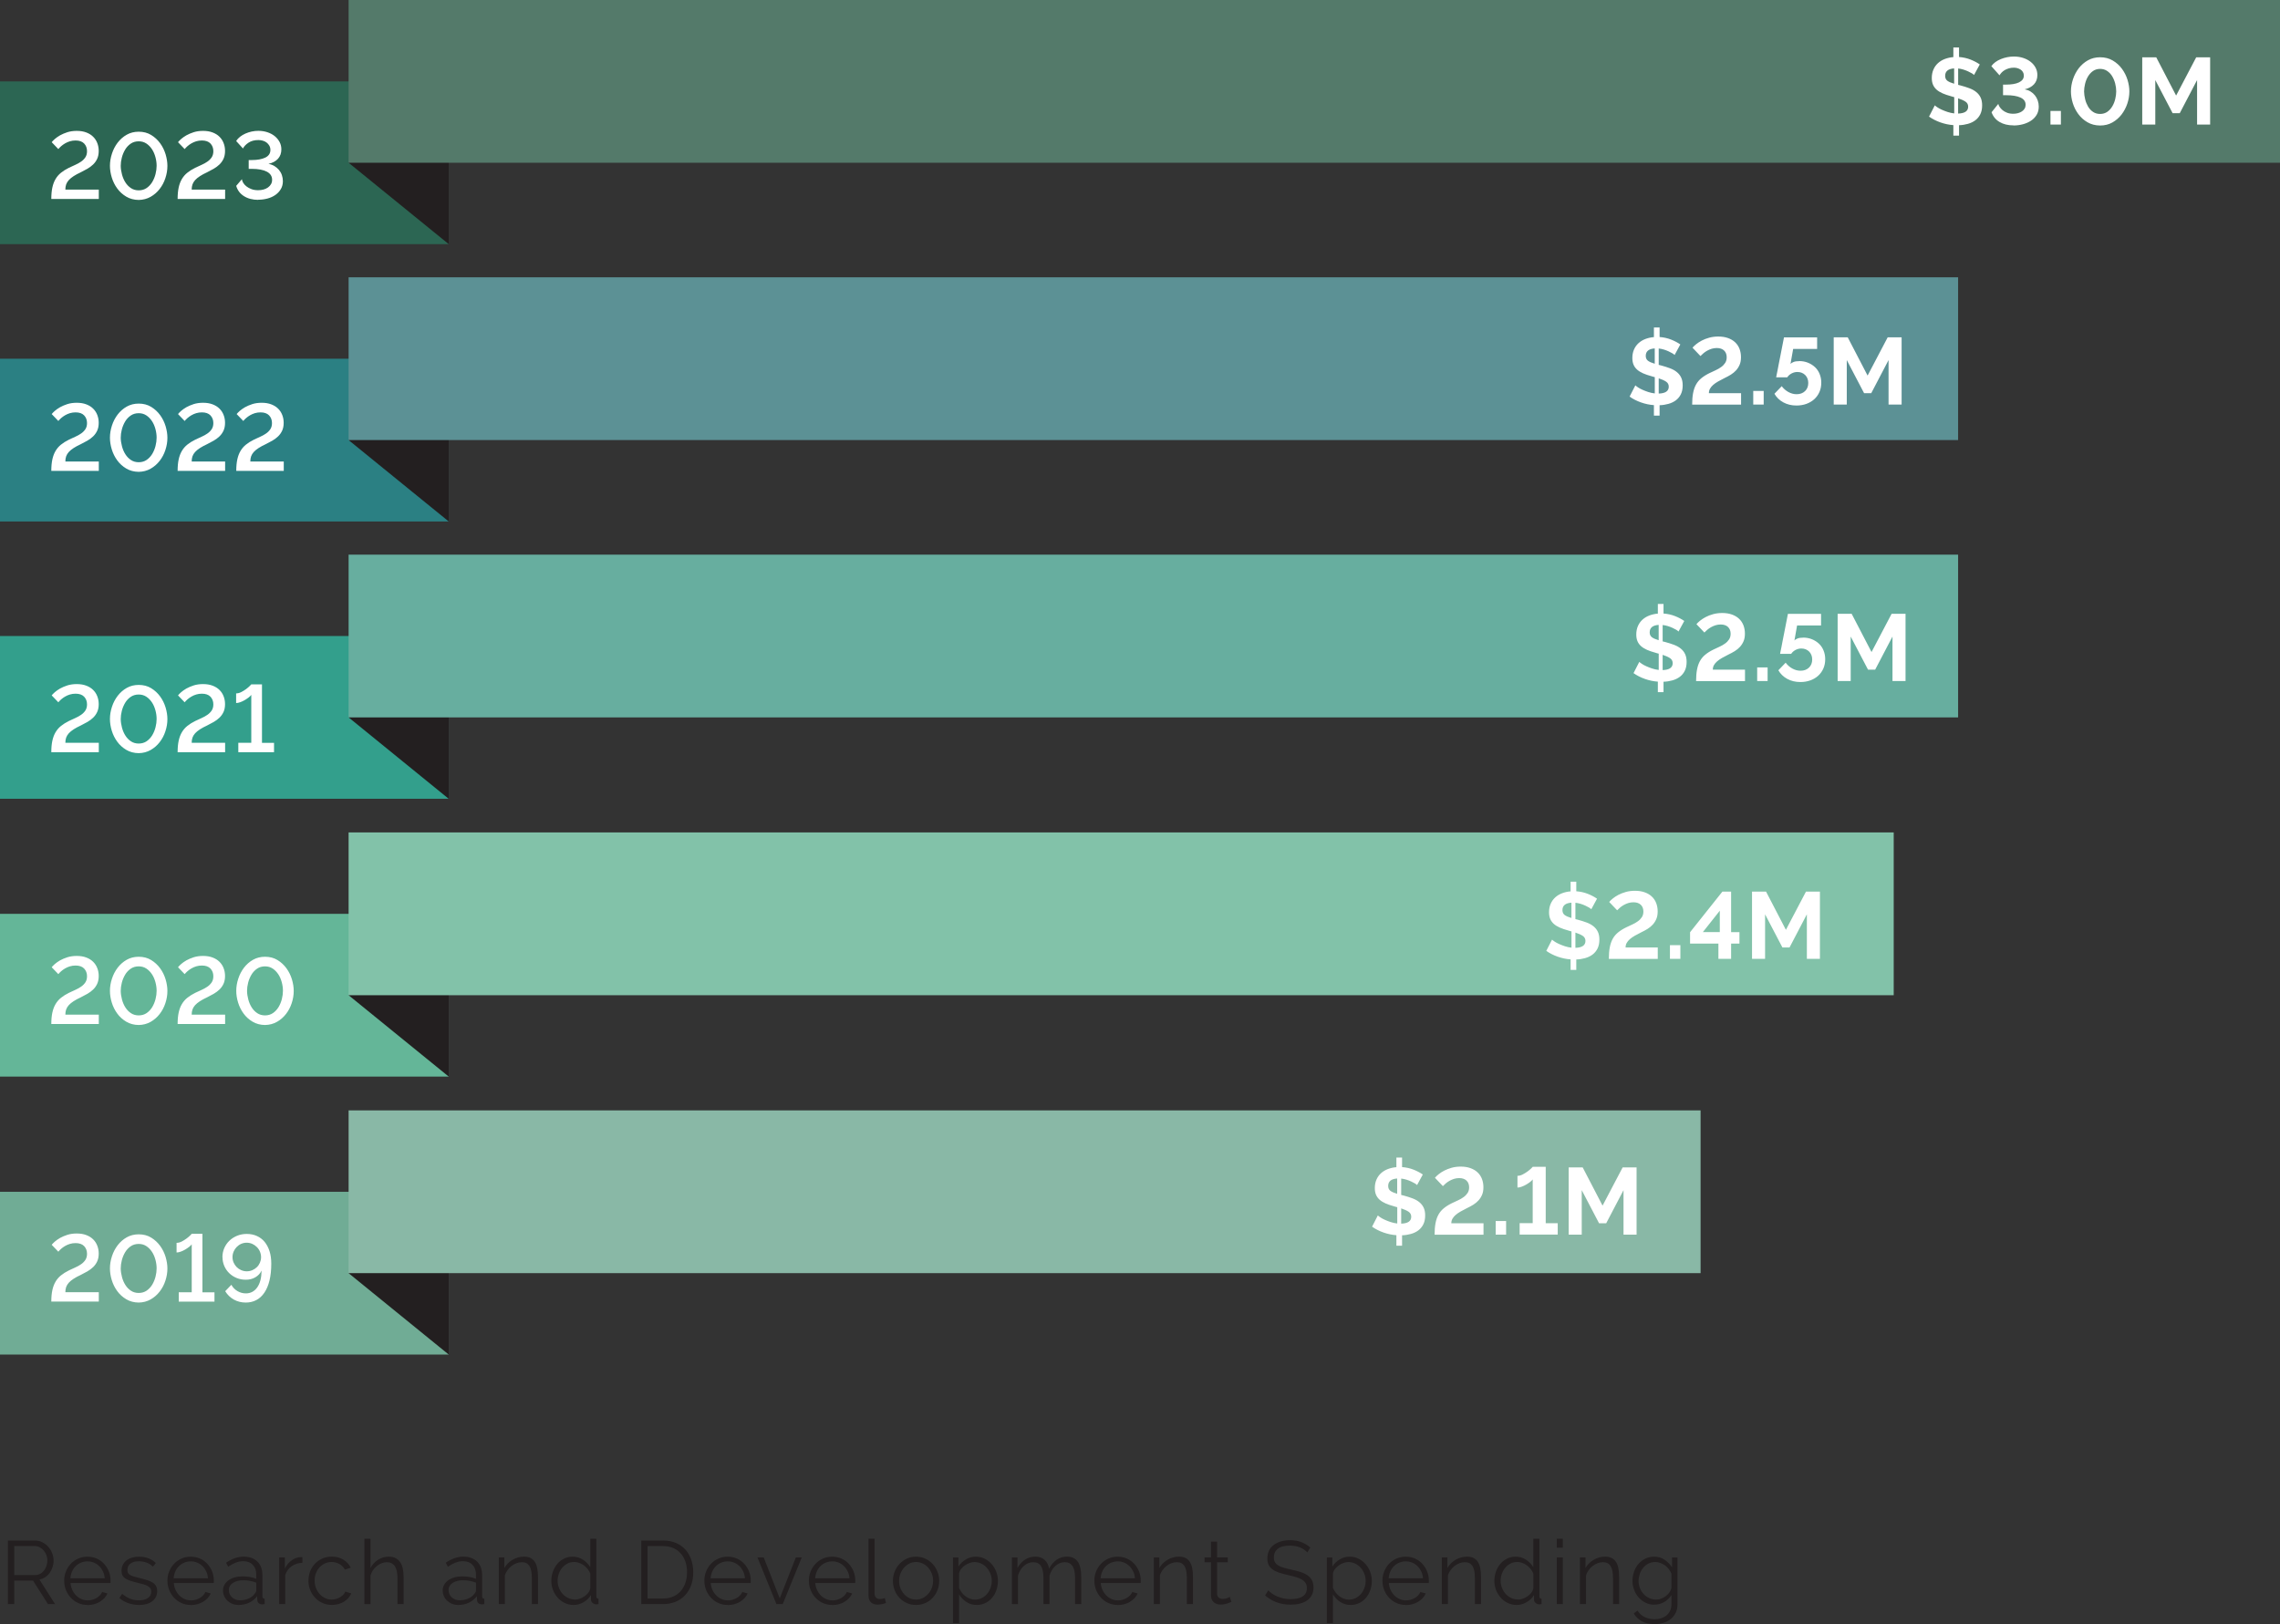 <?xml version="1.0" encoding="UTF-8"?>
<svg id="Layer_1" data-name="Layer 1" xmlns="http://www.w3.org/2000/svg" viewBox="0 0 522.18 372">
  <rect x="0" y="0" width="522.18" height="372" fill="#333333" stroke="none"/>
  <g>
    <path d="M1.82,367.43v-14.55h6.15c.63,0,1.21.13,1.73.4.53.27.98.61,1.36,1.04.38.43.68.92.89,1.47.21.55.32,1.1.32,1.66s-.08,1.04-.24,1.53c-.16.49-.38.92-.66,1.31-.28.39-.62.72-1.01.98-.4.27-.84.45-1.33.54l3.57,5.62h-1.62l-3.42-5.37H3.26v5.37h-1.43ZM3.26,360.79h4.76c.42,0,.81-.09,1.16-.28.35-.18.65-.43.89-.75.25-.31.44-.67.57-1.07.14-.4.21-.81.21-1.25s-.08-.86-.24-1.26c-.16-.4-.37-.75-.64-1.06-.27-.3-.58-.54-.94-.72-.36-.18-.74-.27-1.14-.27H3.26v6.64Z" fill="#231f20" stroke-width="0"/>
    <path d="M20.05,367.64c-.78,0-1.49-.15-2.14-.44-.65-.29-1.21-.7-1.69-1.21-.48-.51-.85-1.1-1.12-1.77-.27-.67-.4-1.39-.4-2.15s.13-1.46.4-2.12c.27-.66.64-1.24,1.11-1.74.47-.5,1.04-.9,1.69-1.19.66-.29,1.37-.44,2.13-.44s1.49.15,2.14.44c.65.29,1.21.69,1.67,1.2.46.51.83,1.09,1.09,1.74.26.66.39,1.35.39,2.09v.33c0,.11,0,.18-.02.23h-9.14c.04.57.17,1.1.4,1.59s.52.91.87,1.26c.35.36.76.63,1.22.83.46.2.95.3,1.47.3.34,0,.68-.05,1.02-.14.34-.1.66-.23.94-.39.29-.16.55-.37.78-.6.23-.24.41-.5.53-.79l1.21.33c-.16.4-.4.75-.7,1.08-.3.32-.65.6-1.05.84s-.83.42-1.31.55c-.48.13-.98.19-1.5.19ZM23.98,361.53c-.04-.57-.17-1.1-.4-1.57-.23-.47-.51-.88-.86-1.22-.35-.34-.75-.61-1.21-.8-.46-.19-.95-.29-1.47-.29s-1.01.1-1.48.29c-.46.19-.87.46-1.22.8-.35.34-.63.75-.84,1.23-.21.48-.34,1-.38,1.56h7.85Z" fill="#231f20" stroke-width="0"/>
    <path d="M31.83,367.64c-.83,0-1.65-.14-2.44-.41-.79-.27-1.48-.67-2.05-1.19l.64-.94c.6.49,1.21.86,1.83,1.11.62.25,1.29.37,2,.37.86,0,1.55-.17,2.06-.52.51-.35.77-.84.77-1.49,0-.3-.07-.55-.21-.75-.14-.2-.34-.37-.6-.52-.27-.15-.6-.28-1-.4-.4-.12-.87-.24-1.4-.36-.61-.15-1.15-.3-1.6-.45-.45-.15-.82-.32-1.12-.51-.29-.19-.51-.43-.66-.71-.14-.28-.21-.63-.21-1.06,0-.53.11-1,.32-1.41.21-.41.5-.75.86-1.01s.79-.47,1.27-.6c.48-.14,1-.21,1.55-.21.82,0,1.56.13,2.23.4.67.27,1.21.62,1.62,1.06l-.68.82c-.4-.41-.88-.72-1.44-.92-.57-.21-1.16-.31-1.77-.31-.37,0-.71.04-1.02.11-.31.08-.59.19-.83.36s-.43.37-.56.62c-.14.25-.21.55-.21.89,0,.29.05.52.14.7.1.18.25.33.47.46s.5.25.83.35c.33.1.74.21,1.22.32.68.16,1.28.33,1.8.49.52.16.95.36,1.3.57.35.22.61.48.79.8s.27.7.27,1.15c0,.98-.38,1.76-1.13,2.34-.75.57-1.76.86-3.03.86Z" fill="#231f20" stroke-width="0"/>
    <path d="M43.7,367.64c-.78,0-1.49-.15-2.14-.44-.65-.29-1.21-.7-1.69-1.21-.48-.51-.85-1.1-1.12-1.77-.27-.67-.4-1.39-.4-2.15s.13-1.46.4-2.12c.27-.66.64-1.24,1.11-1.74.47-.5,1.04-.9,1.69-1.19.66-.29,1.37-.44,2.13-.44s1.49.15,2.14.44c.65.29,1.21.69,1.67,1.2.46.51.83,1.09,1.09,1.74.26.66.39,1.35.39,2.09v.33c0,.11,0,.18-.02.23h-9.14c.04.57.17,1.1.4,1.59s.52.91.87,1.26c.35.36.76.63,1.22.83.46.2.95.3,1.47.3.34,0,.68-.05,1.02-.14.34-.1.66-.23.94-.39.29-.16.55-.37.78-.6.23-.24.41-.5.53-.79l1.21.33c-.16.4-.4.75-.7,1.08-.3.32-.65.6-1.05.84s-.83.42-1.31.55c-.48.13-.98.19-1.5.19ZM47.63,361.53c-.04-.57-.17-1.1-.4-1.57-.23-.47-.51-.88-.86-1.22-.35-.34-.75-.61-1.21-.8-.46-.19-.95-.29-1.47-.29s-1.01.1-1.48.29c-.46.19-.87.46-1.22.8-.35.34-.63.75-.84,1.23-.21.48-.34,1-.38,1.56h7.85Z" fill="#231f20" stroke-width="0"/>
    <path d="M54.62,367.64c-.51,0-.97-.09-1.4-.26-.43-.17-.81-.41-1.13-.71-.32-.3-.57-.65-.75-1.06-.18-.4-.27-.84-.27-1.3s.11-.9.33-1.29c.22-.4.53-.74.92-1.02.4-.29.87-.51,1.41-.67.55-.16,1.15-.24,1.8-.24.55,0,1.1.05,1.66.14.56.1,1.06.23,1.5.41v-.96c0-.94-.27-1.69-.8-2.24-.53-.55-1.27-.83-2.21-.83-.55,0-1.11.11-1.68.33-.57.22-1.15.53-1.74.94l-.49-.92c1.38-.93,2.72-1.39,4.02-1.39s2.39.38,3.16,1.13c.77.75,1.15,1.79,1.15,3.12v4.82c0,.38.17.57.51.57v1.23c-.23.04-.41.06-.53.06-.36,0-.63-.09-.83-.27-.2-.18-.3-.42-.32-.74l-.04-.84c-.49.64-1.11,1.13-1.85,1.48-.74.34-1.55.51-2.41.51ZM54.95,366.57c.72,0,1.39-.14,2-.41s1.07-.64,1.38-1.09c.12-.12.21-.26.28-.4s.09-.28.09-.4v-1.74c-.46-.18-.95-.31-1.44-.41-.5-.1-1.01-.14-1.53-.14-.98,0-1.78.21-2.4.62-.62.41-.92.95-.92,1.62,0,.33.06.64.19.92.13.29.31.54.53.75s.5.38.81.5c.31.12.65.18,1,.18Z" fill="#231f20" stroke-width="0"/>
    <path d="M69.26,357.98c-.94.03-1.76.29-2.46.78-.7.49-1.19,1.17-1.48,2.03v6.64h-1.39v-10.68h1.31v2.56c.4-.82.93-1.46,1.6-1.93.67-.46,1.39-.7,2.15-.7.11,0,.2,0,.27.02v1.27Z" fill="#231f20" stroke-width="0"/>
    <path d="M70.65,362.06c0-.75.13-1.46.39-2.13.26-.67.62-1.25,1.1-1.75.47-.5,1.04-.89,1.69-1.18.66-.29,1.38-.43,2.17-.43,1.01,0,1.89.23,2.64.69.75.46,1.32,1.08,1.7,1.85l-1.35.43c-.3-.55-.72-.97-1.26-1.28-.54-.31-1.14-.46-1.79-.46-.55,0-1.06.11-1.53.33-.47.22-.88.52-1.23.89-.35.38-.62.82-.82,1.34-.2.52-.3,1.09-.3,1.7s.1,1.17.31,1.7c.21.53.48.99.84,1.38.35.39.77.7,1.24.92.47.23.97.34,1.51.34.34,0,.68-.05,1.01-.14.33-.1.65-.23.93-.4.29-.17.53-.37.74-.58.2-.22.35-.45.43-.7l1.37.41c-.15.38-.37.73-.66,1.06-.29.32-.62.6-1.01.84-.39.24-.82.42-1.29.55s-.96.19-1.47.19c-.78,0-1.5-.15-2.15-.44-.66-.29-1.22-.7-1.7-1.21-.48-.51-.85-1.1-1.12-1.77-.27-.67-.4-1.39-.4-2.15Z" fill="#231f20" stroke-width="0"/>
    <path d="M92.42,367.43h-1.39v-5.96c0-1.22-.21-2.12-.62-2.73-.42-.6-1.03-.9-1.83-.9-.4,0-.79.08-1.18.24-.39.16-.76.37-1.1.65-.34.27-.64.59-.89.96-.25.37-.44.77-.56,1.21v6.54h-1.39v-14.96h1.39v6.7c.42-.81,1.01-1.44,1.76-1.91.75-.46,1.56-.7,2.44-.7.61,0,1.13.11,1.56.34.42.23.77.54,1.05.94.27.4.47.89.59,1.46s.18,1.19.18,1.88v6.25Z" fill="#231f20" stroke-width="0"/>
    <path d="M104.94,367.64c-.51,0-.97-.09-1.4-.26-.43-.17-.81-.41-1.13-.71-.32-.3-.57-.65-.75-1.06-.18-.4-.27-.84-.27-1.3s.11-.9.33-1.29c.22-.4.53-.74.92-1.02.4-.29.87-.51,1.41-.67.55-.16,1.15-.24,1.8-.24.55,0,1.1.05,1.66.14.56.1,1.06.23,1.5.41v-.96c0-.94-.27-1.69-.8-2.24-.53-.55-1.27-.83-2.21-.83-.55,0-1.11.11-1.68.33-.57.22-1.15.53-1.74.94l-.49-.92c1.38-.93,2.72-1.39,4.02-1.39s2.39.38,3.16,1.13c.77.75,1.15,1.79,1.15,3.12v4.82c0,.38.17.57.51.57v1.23c-.23.04-.41.06-.53.06-.36,0-.63-.09-.83-.27-.2-.18-.3-.42-.32-.74l-.04-.84c-.49.64-1.11,1.13-1.85,1.48-.74.34-1.55.51-2.41.51ZM105.27,366.57c.72,0,1.39-.14,2-.41s1.07-.64,1.38-1.09c.12-.12.21-.26.28-.4s.09-.28.09-.4v-1.74c-.46-.18-.95-.31-1.44-.41-.5-.1-1.01-.14-1.53-.14-.98,0-1.78.21-2.4.62-.62.41-.92.95-.92,1.62,0,.33.06.64.19.92.13.29.31.54.53.75s.5.38.81.5c.31.12.65.18,1,.18Z" fill="#231f20" stroke-width="0"/>
    <path d="M123.2,367.43h-1.39v-5.96c0-1.27-.19-2.19-.56-2.77-.38-.57-.95-.86-1.73-.86-.41,0-.82.08-1.23.23-.41.15-.79.36-1.14.64-.35.27-.66.6-.93.97-.27.38-.47.78-.59,1.22v6.54h-1.39v-10.68h1.27v2.42c.44-.78,1.06-1.41,1.88-1.89.81-.48,1.7-.72,2.65-.72.59,0,1.09.11,1.5.33.41.22.74.53.98.92.25.4.42.88.53,1.46.11.57.16,1.21.16,1.91v6.25Z" fill="#231f20" stroke-width="0"/>
    <path d="M131.38,367.64c-.74,0-1.42-.15-2.05-.46-.63-.31-1.17-.71-1.62-1.22-.45-.51-.8-1.09-1.06-1.75-.25-.66-.38-1.36-.38-2.08s.12-1.47.37-2.14c.25-.68.58-1.27,1.01-1.77.43-.51.94-.91,1.54-1.2.59-.29,1.25-.44,1.96-.44.9,0,1.7.24,2.4.71.7.47,1.24,1.04,1.64,1.71v-6.52h1.39v13.16c0,.38.16.57.49.57v1.23c-.2.04-.37.06-.49.06-.33,0-.61-.11-.86-.32-.25-.21-.37-.47-.37-.77v-1.05c-.42.7-1,1.25-1.72,1.66-.72.41-1.48.62-2.25.62ZM131.69,366.41c.34,0,.71-.07,1.1-.21.39-.14.75-.32,1.1-.56.34-.24.63-.52.87-.84.24-.32.39-.67.44-1.04v-3.3c-.14-.37-.34-.71-.59-1.04-.26-.32-.56-.6-.89-.85-.33-.25-.69-.44-1.08-.57-.38-.14-.76-.21-1.13-.21-.57,0-1.09.12-1.56.37-.46.25-.86.57-1.2.97-.33.4-.59.86-.77,1.38-.18.52-.27,1.05-.27,1.6,0,.57.1,1.12.31,1.64.21.52.48.97.84,1.36.35.39.78.7,1.26.93s1.01.35,1.57.35Z" fill="#231f20" stroke-width="0"/>
    <path d="M146.87,367.43v-14.55h4.94c1.16,0,2.18.19,3.04.57.87.38,1.59.9,2.17,1.56.58.66,1.02,1.42,1.31,2.31s.44,1.82.44,2.82c0,1.11-.16,2.11-.49,3-.33.9-.8,1.66-1.4,2.3-.61.64-1.34,1.13-2.19,1.48-.85.35-1.81.52-2.88.52h-4.94ZM157.35,360.14c0-.87-.12-1.68-.37-2.41-.25-.73-.6-1.36-1.08-1.9-.47-.53-1.05-.95-1.73-1.24-.68-.29-1.47-.44-2.36-.44h-3.5v12.01h3.5c.9,0,1.7-.15,2.39-.46s1.27-.73,1.73-1.27c.46-.54.82-1.18,1.06-1.91.24-.73.36-1.53.36-2.39Z" fill="#231f20" stroke-width="0"/>
    <path d="M166.67,367.64c-.78,0-1.49-.15-2.14-.44-.65-.29-1.21-.7-1.69-1.21-.48-.51-.85-1.1-1.12-1.77-.27-.67-.4-1.39-.4-2.15s.13-1.46.4-2.12c.27-.66.64-1.24,1.11-1.74.47-.5,1.04-.9,1.69-1.19.66-.29,1.37-.44,2.13-.44s1.49.15,2.14.44c.65.29,1.21.69,1.67,1.2.46.51.83,1.09,1.09,1.74.26.66.39,1.35.39,2.09v.33c0,.11,0,.18-.02.23h-9.14c.04.57.17,1.1.4,1.59s.52.91.87,1.26c.35.36.76.63,1.22.83.46.2.95.3,1.47.3.34,0,.68-.05,1.02-.14.34-.1.66-.23.94-.39.29-.16.55-.37.78-.6.23-.24.41-.5.53-.79l1.21.33c-.16.4-.4.75-.7,1.08-.3.32-.65.6-1.05.84s-.83.42-1.31.55c-.48.13-.98.19-1.5.19ZM170.61,361.53c-.04-.57-.17-1.1-.4-1.57-.23-.47-.51-.88-.86-1.22-.35-.34-.75-.61-1.21-.8-.46-.19-.95-.29-1.47-.29s-1.01.1-1.48.29c-.46.19-.87.46-1.22.8-.35.34-.63.75-.84,1.23-.21.48-.34,1-.38,1.56h7.85Z" fill="#231f20" stroke-width="0"/>
    <path d="M177.82,367.43l-4.34-10.68h1.43l3.67,9.39,3.69-9.39h1.35l-4.35,10.68h-1.46Z" fill="#231f20" stroke-width="0"/>
    <path d="M190.61,367.64c-.78,0-1.49-.15-2.14-.44-.65-.29-1.21-.7-1.69-1.21-.48-.51-.85-1.1-1.12-1.77-.27-.67-.4-1.39-.4-2.15s.13-1.46.4-2.12c.27-.66.64-1.24,1.11-1.74.47-.5,1.04-.9,1.69-1.19.66-.29,1.37-.44,2.13-.44s1.49.15,2.14.44c.65.29,1.21.69,1.67,1.2.46.51.83,1.09,1.09,1.74.26.66.39,1.35.39,2.09v.33c0,.11,0,.18-.02.23h-9.14c.04.57.17,1.1.4,1.59s.52.91.87,1.26c.35.36.76.63,1.22.83.46.2.95.3,1.47.3.34,0,.68-.05,1.02-.14.34-.1.66-.23.94-.39.29-.16.55-.37.78-.6.23-.24.41-.5.53-.79l1.21.33c-.16.4-.4.75-.7,1.08-.3.32-.65.6-1.05.84s-.83.42-1.31.55c-.48.13-.98.19-1.5.19ZM194.55,361.53c-.04-.57-.17-1.1-.4-1.57-.23-.47-.51-.88-.86-1.22-.35-.34-.75-.61-1.21-.8-.46-.19-.95-.29-1.47-.29s-1.01.1-1.48.29c-.46.19-.87.46-1.22.8-.35.34-.63.75-.84,1.23-.21.48-.34,1-.38,1.56h7.85Z" fill="#231f20" stroke-width="0"/>
    <path d="M198.91,352.47h1.39v12.54c0,.4.11.71.33.93.22.23.53.34.92.34.15,0,.33-.02.53-.06.21-.04.4-.1.57-.16l.25,1.13c-.26.11-.58.2-.95.27-.38.07-.7.1-.97.1-.64,0-1.15-.18-1.52-.54-.37-.36-.55-.87-.55-1.53v-13.01Z" fill="#231f20" stroke-width="0"/>
    <path d="M209.79,367.64c-.78,0-1.49-.15-2.13-.44-.64-.29-1.2-.69-1.67-1.2-.47-.51-.84-1.09-1.1-1.76-.26-.67-.39-1.37-.39-2.11s.13-1.46.4-2.13c.27-.67.64-1.26,1.11-1.76.47-.51,1.03-.91,1.67-1.21.64-.3,1.35-.45,2.11-.45s1.47.15,2.12.45c.65.3,1.21.7,1.68,1.21.47.51.84,1.09,1.11,1.76s.4,1.38.4,2.13-.13,1.44-.39,2.11c-.26.67-.62,1.26-1.1,1.76-.47.51-1.03.91-1.68,1.2-.65.29-1.36.44-2.14.44ZM205.92,362.14c0,.6.1,1.16.31,1.67.21.51.48.96.83,1.35.35.39.76.69,1.23.91.47.22.97.33,1.51.33s1.04-.11,1.51-.34c.47-.23.88-.53,1.24-.92.35-.39.64-.84.84-1.36.2-.52.31-1.08.31-1.68s-.1-1.14-.31-1.67c-.21-.53-.49-.98-.84-1.37-.36-.39-.77-.7-1.24-.92s-.97-.34-1.51-.34-1.03.11-1.5.34c-.46.23-.88.54-1.23.93-.36.4-.64.86-.84,1.38-.21.53-.31,1.09-.31,1.69Z" fill="#231f20" stroke-width="0"/>
    <path d="M223.71,367.64c-.9,0-1.7-.23-2.39-.69-.69-.46-1.25-1.04-1.67-1.73v6.58h-1.39v-15.04h1.25v2.07c.44-.67,1-1.21,1.7-1.63.7-.42,1.46-.62,2.27-.62.74,0,1.41.15,2.03.46.61.31,1.15.72,1.6,1.23.45.51.8,1.1,1.06,1.77s.38,1.36.38,2.07c0,.75-.12,1.46-.35,2.13s-.56,1.26-.99,1.76c-.43.51-.94.91-1.54,1.2-.59.29-1.25.44-1.96.44ZM223.32,366.41c.57,0,1.1-.12,1.57-.37.47-.25.87-.57,1.21-.97.33-.4.59-.86.77-1.37.18-.51.27-1.04.27-1.59,0-.57-.1-1.12-.31-1.64-.21-.52-.49-.98-.84-1.37-.36-.4-.78-.71-1.26-.94-.49-.23-1.01-.35-1.57-.35-.36,0-.73.07-1.12.22-.39.14-.75.33-1.09.57-.33.24-.62.52-.86.84-.24.32-.39.66-.44,1.01v3.28c.16.38.37.74.62,1.07.25.33.54.61.86.85.32.24.67.43,1.04.56.37.14.75.21,1.15.21Z" fill="#231f20" stroke-width="0"/>
    <path d="M247.61,367.43h-1.39v-5.96c0-1.24-.2-2.16-.59-2.75-.4-.59-.98-.88-1.76-.88-.41,0-.8.08-1.16.23-.36.15-.7.36-1,.64-.31.27-.58.6-.81.97-.23.38-.41.79-.53,1.24v6.52h-1.39v-5.96c0-1.27-.19-2.19-.57-2.77-.38-.57-.97-.86-1.76-.86s-1.52.28-2.15.84c-.63.56-1.08,1.3-1.35,2.21v6.54h-1.39v-10.68h1.27v2.42c.44-.82,1.01-1.46,1.72-1.92.71-.46,1.5-.69,2.36-.69s1.62.25,2.16.76c.54.51.87,1.17.99,1.99,1-1.83,2.37-2.75,4.12-2.75.6,0,1.11.11,1.53.33.42.22.75.53,1,.93.25.4.44.89.55,1.46.12.57.17,1.2.17,1.9v6.25Z" fill="#231f20" stroke-width="0"/>
    <path d="M255.99,367.64c-.78,0-1.49-.15-2.14-.44-.65-.29-1.21-.7-1.69-1.21-.48-.51-.85-1.1-1.12-1.77-.27-.67-.4-1.39-.4-2.15s.13-1.46.4-2.12c.27-.66.64-1.24,1.11-1.74.47-.5,1.04-.9,1.69-1.19.66-.29,1.37-.44,2.13-.44s1.49.15,2.14.44c.65.29,1.21.69,1.67,1.2.46.51.83,1.09,1.09,1.74.26.66.39,1.35.39,2.09v.33c0,.11,0,.18-.02.23h-9.14c.04.57.17,1.1.4,1.59s.52.91.87,1.26c.35.36.76.63,1.22.83.46.2.95.3,1.47.3.34,0,.68-.05,1.02-.14.34-.1.66-.23.94-.39.29-.16.55-.37.78-.6.23-.24.41-.5.53-.79l1.21.33c-.16.4-.4.75-.7,1.08-.3.32-.65.6-1.05.84s-.83.42-1.31.55c-.48.13-.98.19-1.5.19ZM259.93,361.53c-.04-.57-.17-1.1-.4-1.57-.23-.47-.51-.88-.86-1.22-.35-.34-.75-.61-1.21-.8-.46-.19-.95-.29-1.47-.29s-1.01.1-1.48.29c-.46.19-.87.46-1.22.8-.35.34-.63.75-.84,1.23-.21.48-.34,1-.38,1.56h7.85Z" fill="#231f20" stroke-width="0"/>
    <path d="M273.21,367.43h-1.39v-5.96c0-1.27-.19-2.19-.56-2.77-.38-.57-.95-.86-1.73-.86-.41,0-.82.08-1.23.23-.41.15-.79.36-1.14.64-.35.27-.66.6-.93.97-.27.38-.47.78-.59,1.22v6.54h-1.39v-10.68h1.27v2.42c.44-.78,1.06-1.41,1.88-1.89.81-.48,1.7-.72,2.65-.72.59,0,1.09.11,1.5.33.41.22.74.53.98.92.25.4.42.88.53,1.46.11.57.16,1.21.16,1.91v6.25Z" fill="#231f20" stroke-width="0"/>
    <path d="M282.02,366.92c-.08.04-.2.1-.36.16-.16.07-.34.14-.54.21-.21.07-.44.13-.7.18-.26.05-.53.08-.82.08s-.59-.04-.86-.12c-.27-.08-.51-.21-.72-.38-.21-.17-.37-.39-.49-.65-.12-.26-.18-.56-.18-.9v-7.65h-1.48v-1.11h1.48v-3.61h1.39v3.61h2.46v1.11h-2.46v7.26c.03.4.17.69.42.87.25.18.54.28.87.28.4,0,.74-.06,1.05-.19.3-.13.49-.22.57-.28l.37,1.13Z" fill="#231f20" stroke-width="0"/>
    <path d="M299.42,355.61c-.41-.46-.96-.84-1.64-1.13-.68-.29-1.46-.43-2.34-.43-1.28,0-2.22.24-2.81.73-.59.49-.88,1.14-.88,1.98,0,.44.08.8.24,1.08.16.28.4.52.73.73.33.21.75.38,1.26.53.51.15,1.12.3,1.81.45.78.16,1.48.35,2.1.55.62.2,1.15.46,1.59.77.44.31.77.68,1,1.12.23.44.35.98.35,1.64s-.13,1.25-.39,1.74c-.26.49-.62.9-1.09,1.23-.46.33-1.02.57-1.66.73-.64.16-1.35.24-2.11.24-2.25,0-4.2-.7-5.84-2.11l.72-1.17c.26.27.57.53.93.78.36.25.77.46,1.21.65.44.18.92.33,1.42.43.51.1,1.04.15,1.6.15,1.16,0,2.07-.21,2.72-.62.65-.42.97-1.05.97-1.9,0-.45-.09-.83-.28-1.14-.18-.31-.46-.57-.83-.8-.37-.23-.83-.42-1.37-.58-.55-.16-1.18-.33-1.91-.49-.77-.18-1.43-.36-2.01-.55-.57-.19-1.06-.43-1.46-.72-.4-.29-.69-.63-.89-1.03s-.3-.9-.3-1.49c0-.67.13-1.27.38-1.79.25-.53.61-.96,1.08-1.31.46-.35,1.01-.61,1.64-.8.63-.18,1.33-.28,2.09-.28.97,0,1.83.15,2.59.44.76.29,1.45.71,2.06,1.24l-.7,1.15Z" fill="#231f20" stroke-width="0"/>
    <path d="M309.34,367.64c-.9,0-1.7-.23-2.39-.69-.69-.46-1.25-1.04-1.67-1.73v6.58h-1.39v-15.04h1.25v2.07c.44-.67,1-1.21,1.7-1.63.7-.42,1.46-.62,2.27-.62.74,0,1.41.15,2.03.46.61.31,1.15.72,1.6,1.23.45.51.8,1.1,1.06,1.77s.38,1.36.38,2.07c0,.75-.12,1.46-.35,2.13s-.56,1.26-.99,1.76c-.43.51-.94.91-1.54,1.2-.59.29-1.25.44-1.96.44ZM308.95,366.41c.57,0,1.1-.12,1.57-.37.47-.25.87-.57,1.21-.97.33-.4.59-.86.77-1.37.18-.51.27-1.04.27-1.59,0-.57-.1-1.12-.31-1.64-.21-.52-.49-.98-.84-1.37-.36-.4-.78-.71-1.26-.94-.49-.23-1.01-.35-1.57-.35-.36,0-.73.07-1.12.22-.39.14-.75.33-1.09.57-.33.24-.62.52-.86.84-.24.32-.39.66-.44,1.01v3.28c.16.38.37.74.62,1.07.25.33.54.61.86.85.32.24.67.43,1.04.56.37.14.75.21,1.15.21Z" fill="#231f20" stroke-width="0"/>
    <path d="M321.97,367.64c-.78,0-1.49-.15-2.14-.44-.65-.29-1.21-.7-1.69-1.21-.48-.51-.85-1.1-1.12-1.77-.27-.67-.4-1.39-.4-2.15s.13-1.46.4-2.12c.27-.66.64-1.24,1.11-1.74.47-.5,1.04-.9,1.69-1.19.66-.29,1.37-.44,2.13-.44s1.49.15,2.14.44c.65.29,1.21.69,1.67,1.2.46.51.83,1.09,1.09,1.74.26.66.39,1.35.39,2.09v.33c0,.11,0,.18-.02.23h-9.14c.04.57.17,1.1.4,1.59s.52.91.87,1.26c.35.36.76.63,1.22.83.46.2.95.3,1.47.3.34,0,.68-.05,1.02-.14.34-.1.66-.23.94-.39.29-.16.55-.37.78-.6.23-.24.41-.5.53-.79l1.21.33c-.16.4-.4.75-.7,1.08-.3.32-.65.6-1.05.84s-.83.42-1.31.55c-.48.13-.98.19-1.5.19ZM325.9,361.53c-.04-.57-.17-1.1-.4-1.57-.23-.47-.51-.88-.86-1.22-.35-.34-.75-.61-1.21-.8-.46-.19-.95-.29-1.47-.29s-1.01.1-1.48.29c-.46.19-.87.46-1.22.8-.35.34-.63.75-.84,1.23-.21.48-.34,1-.38,1.56h7.85Z" fill="#231f20" stroke-width="0"/>
    <path d="M339.18,367.43h-1.39v-5.96c0-1.27-.19-2.19-.56-2.77-.38-.57-.95-.86-1.73-.86-.41,0-.82.08-1.23.23-.41.15-.79.36-1.14.64-.35.27-.66.6-.93.97-.27.38-.47.78-.59,1.22v6.54h-1.39v-10.68h1.27v2.42c.44-.78,1.06-1.41,1.88-1.89.81-.48,1.7-.72,2.65-.72.59,0,1.09.11,1.5.33.41.22.74.53.98.92.25.4.42.88.53,1.46.11.57.16,1.21.16,1.91v6.25Z" fill="#231f20" stroke-width="0"/>
    <path d="M347.36,367.64c-.74,0-1.42-.15-2.05-.46-.63-.31-1.17-.71-1.62-1.22-.45-.51-.8-1.09-1.06-1.75-.25-.66-.38-1.36-.38-2.08s.12-1.47.37-2.14c.25-.68.58-1.27,1.01-1.77.43-.51.94-.91,1.54-1.2.59-.29,1.25-.44,1.96-.44.9,0,1.7.24,2.4.71.7.47,1.24,1.04,1.64,1.71v-6.52h1.39v13.16c0,.38.16.57.49.57v1.23c-.2.04-.37.06-.49.06-.33,0-.61-.11-.86-.32-.25-.21-.37-.47-.37-.77v-1.05c-.42.7-1,1.25-1.72,1.66-.72.41-1.48.62-2.25.62ZM347.67,366.41c.34,0,.71-.07,1.1-.21.39-.14.75-.32,1.1-.56.34-.24.63-.52.87-.84.24-.32.39-.67.44-1.04v-3.3c-.14-.37-.34-.71-.59-1.04-.26-.32-.56-.6-.89-.85-.33-.25-.69-.44-1.08-.57-.38-.14-.76-.21-1.13-.21-.57,0-1.09.12-1.56.37-.46.25-.86.57-1.2.97-.33.4-.59.86-.77,1.38-.18.52-.27,1.05-.27,1.6,0,.57.1,1.12.31,1.64.21.52.48.97.84,1.36.35.39.78.7,1.26.93s1.01.35,1.57.35Z" fill="#231f20" stroke-width="0"/>
    <path d="M356.54,354.52v-2.05h1.39v2.05h-1.39ZM356.54,367.43v-10.68h1.39v10.68h-1.39Z" fill="#231f20" stroke-width="0"/>
    <path d="M370.81,367.43h-1.39v-5.96c0-1.27-.19-2.19-.56-2.77-.38-.57-.95-.86-1.73-.86-.41,0-.82.08-1.23.23-.41.15-.79.36-1.14.64-.35.27-.66.6-.93.97-.27.38-.47.78-.59,1.22v6.54h-1.39v-10.68h1.27v2.42c.44-.78,1.06-1.41,1.88-1.89.81-.48,1.7-.72,2.65-.72.59,0,1.09.11,1.5.33.41.22.74.53.98.92.25.4.42.88.53,1.46.11.57.16,1.21.16,1.91v6.25Z" fill="#231f20" stroke-width="0"/>
    <path d="M378.88,367.58c-.74,0-1.41-.15-2.02-.46-.61-.31-1.13-.71-1.58-1.22s-.79-1.09-1.03-1.74c-.25-.66-.37-1.33-.37-2.03,0-.74.12-1.44.36-2.12.24-.68.58-1.27,1.01-1.77s.96-.91,1.57-1.21c.61-.3,1.28-.45,2.02-.45.92,0,1.71.23,2.38.69.67.46,1.24,1.04,1.72,1.73v-2.23h1.25v10.72c0,.74-.14,1.39-.42,1.96-.28.57-.66,1.04-1.13,1.42-.47.38-1.02.67-1.66.86-.64.19-1.31.29-2.02.29-1.23,0-2.22-.22-2.97-.66-.75-.44-1.36-1.02-1.82-1.76l.86-.68c.42.68.98,1.19,1.68,1.51.7.32,1.45.48,2.25.48.52,0,1.01-.07,1.48-.22s.87-.36,1.22-.64c.35-.28.62-.64.83-1.07.21-.43.31-.93.31-1.51v-2.11c-.41.68-.97,1.22-1.68,1.62s-1.46.59-2.23.59ZM379.27,366.41c.41,0,.81-.07,1.21-.23.4-.15.75-.35,1.08-.6.32-.25.59-.54.81-.85.22-.31.36-.64.43-.96v-3.3c-.15-.38-.36-.74-.62-1.07-.26-.33-.55-.61-.88-.84-.33-.23-.68-.42-1.06-.55-.38-.14-.76-.21-1.14-.21-.6,0-1.14.13-1.61.38-.47.25-.87.58-1.2.99-.33.41-.58.87-.75,1.39-.17.52-.26,1.05-.26,1.58,0,.57.1,1.12.31,1.64.21.52.49.97.85,1.36.36.39.78.7,1.26.92.48.23,1,.34,1.56.34Z" fill="#231f20" stroke-width="0"/>
  </g>
  <rect y="273" width="102.77" height="37.28" fill="#70ac95" stroke-width="0"/>
  <polygon points="102.77 310.28 102.77 273 79.84 291.64 102.77 310.28" fill="#231f20" stroke-width="0"/>
  <rect x="79.84" y="254.35" width="309.64" height="37.28" fill="#89b8a6" stroke-width="0"/>
  <path d="M324.53,271.44c-.09-.1-.25-.22-.49-.37-.24-.14-.52-.29-.85-.44s-.68-.29-1.07-.41c-.39-.12-.8-.21-1.21-.25v3.75l.54.13c.75.2,1.43.42,2.05.65.61.23,1.14.52,1.56.87.43.35.76.76.99,1.25.23.48.35,1.08.35,1.79,0,.8-.14,1.47-.42,2.04-.28.56-.67,1.03-1.15,1.39-.48.36-1.05.63-1.69.81-.64.18-1.32.29-2.03.31v2.39h-1.3v-2.41c-1.01-.07-2-.28-2.96-.62-.96-.34-1.83-.78-2.61-1.33l1.32-2.58c.12.12.31.27.6.46.28.19.62.37,1.02.55.4.18.84.35,1.32.51.48.16.99.27,1.51.33v-3.73c-.13-.03-.26-.06-.39-.1-.13-.04-.26-.08-.39-.12-.74-.2-1.38-.42-1.92-.66s-.99-.52-1.36-.85c-.36-.33-.63-.7-.81-1.13-.18-.43-.27-.94-.27-1.53,0-.72.13-1.37.38-1.94.25-.57.6-1.06,1.04-1.46.44-.4.97-.72,1.57-.95.61-.23,1.26-.38,1.95-.43v-2.21h1.3v2.19c.95.07,1.83.27,2.64.59.8.32,1.51.69,2.11,1.11l-1.32,2.43ZM319.99,269.95c-1.37.09-2.06.66-2.06,1.71,0,.49.17.86.51,1.12.34.25.86.48,1.55.68v-3.51h0ZM320.91,280.29c1.53-.04,2.3-.57,2.3-1.58,0-.49-.2-.87-.61-1.15-.41-.27-.97-.53-1.69-.76v3.49h0ZM328.56,282.81c0-1,.07-1.87.21-2.61.14-.74.36-1.4.67-1.96.31-.56.72-1.06,1.23-1.47.51-.42,1.13-.81,1.87-1.17.48-.23.95-.45,1.41-.66.46-.21.88-.45,1.26-.73.38-.27.68-.59.91-.94.23-.35.35-.78.35-1.29,0-.65-.2-1.17-.6-1.55-.4-.38-.96-.57-1.68-.57-.41,0-.79.06-1.16.17-.37.12-.71.26-1.03.44-.32.18-.61.38-.87.6-.26.22-.48.43-.67.63l-1.82-1.91c.19-.23.46-.5.82-.79.36-.3.79-.57,1.29-.84.5-.26,1.07-.48,1.7-.66.64-.18,1.34-.27,2.1-.27.84,0,1.58.12,2.22.35.64.23,1.19.55,1.63.97.44.41.77.91,1,1.49.22.58.34,1.21.34,1.91s-.1,1.24-.3,1.72c-.2.48-.47.91-.81,1.29-.34.38-.74.7-1.19.99-.46.28-.94.55-1.46.79-.55.27-1.04.54-1.49.79-.44.25-.82.52-1.13.79-.31.27-.55.56-.72.87-.17.3-.25.64-.25,1.02h7.37v2.62h-11.19ZM342.55,282.81v-3.12h2.39v3.12h-2.39ZM356.76,280.18v2.62h-8.72v-2.62h2.99v-10.02c-.12.17-.31.37-.57.57-.27.21-.57.41-.91.61-.34.2-.69.36-1.04.49-.35.13-.68.2-.97.2v-2.69c.39,0,.79-.1,1.19-.31.4-.21.78-.44,1.12-.69.34-.25.62-.49.84-.7.22-.22.33-.34.35-.37h2.97v12.93h2.75ZM371.83,282.81v-10.19l-3.97,7.59h-1.63l-3.97-7.59v10.19h-2.99v-15.4h3.21l4.55,8.76,4.6-8.76h3.19v15.4h-2.99Z" fill="#fff" stroke-width="0"/>
  <rect y="209.33" width="102.77" height="37.28" fill="#64b698" stroke-width="0"/>
  <polygon points="102.77 246.61 102.77 209.33 79.84 227.97 102.77 246.61" fill="#231f20" stroke-width="0"/>
  <rect x="79.84" y="190.68" width="353.87" height="37.29" fill="#82c2a9" stroke-width="0"/>
  <path d="M364.43,208.26c-.09-.1-.25-.22-.49-.37-.24-.14-.52-.29-.85-.44s-.68-.29-1.07-.41c-.39-.12-.8-.21-1.21-.25v3.75l.54.13c.75.2,1.43.42,2.05.65.61.23,1.14.52,1.56.87.43.35.76.76.99,1.25.23.48.35,1.08.35,1.79,0,.8-.14,1.47-.42,2.04-.28.56-.67,1.03-1.15,1.39-.48.36-1.05.63-1.69.81-.64.18-1.32.29-2.03.31v2.39h-1.3v-2.41c-1.01-.07-2-.28-2.96-.62-.96-.34-1.83-.78-2.61-1.33l1.32-2.58c.12.12.31.27.6.46.28.19.62.37,1.02.55.4.18.84.35,1.32.51.48.16.99.27,1.51.33v-3.73c-.13-.03-.26-.06-.39-.1-.13-.04-.26-.08-.39-.12-.74-.2-1.38-.42-1.92-.66s-.99-.52-1.36-.85c-.36-.33-.63-.7-.81-1.13-.18-.43-.27-.94-.27-1.53,0-.72.13-1.37.38-1.94.25-.57.6-1.06,1.04-1.46.44-.4.97-.72,1.57-.95.61-.23,1.26-.38,1.95-.43v-2.21h1.3v2.19c.95.07,1.83.27,2.64.59.8.32,1.51.69,2.11,1.11l-1.32,2.43ZM359.9,206.77c-1.37.09-2.06.66-2.06,1.71,0,.49.17.86.51,1.12.34.25.86.48,1.55.68v-3.51h0ZM360.81,217.11c1.53-.04,2.3-.57,2.3-1.58,0-.49-.2-.87-.61-1.15-.41-.27-.97-.53-1.69-.76v3.49h0ZM368.47,219.63c0-1,.07-1.87.21-2.61.14-.74.36-1.4.67-1.96.31-.56.72-1.06,1.23-1.47.51-.42,1.13-.81,1.87-1.17.48-.23.95-.45,1.41-.66.46-.21.88-.45,1.26-.73.38-.27.68-.59.91-.94.23-.35.35-.78.35-1.29,0-.65-.2-1.17-.6-1.55-.4-.38-.96-.57-1.68-.57-.41,0-.79.06-1.16.17-.37.12-.71.26-1.03.44-.32.18-.61.38-.87.6-.26.22-.48.43-.67.63l-1.82-1.91c.19-.23.46-.5.82-.79.36-.3.79-.57,1.29-.84.5-.26,1.07-.48,1.7-.66.64-.18,1.34-.27,2.1-.27.84,0,1.58.12,2.22.35.64.23,1.19.55,1.63.97.44.41.77.91,1,1.49.22.58.34,1.21.34,1.91s-.1,1.24-.3,1.72c-.2.48-.47.91-.81,1.29-.34.38-.74.7-1.19.99-.46.28-.94.55-1.46.79-.55.27-1.04.54-1.49.79-.44.25-.82.52-1.13.79-.31.27-.55.56-.72.87-.17.3-.25.64-.25,1.02h7.37v2.62h-11.19ZM382.46,219.63v-3.12h2.39v3.12h-2.39ZM393.56,219.63v-3.49h-6.49v-2.6l7.4-9.3h2v9.28h1.91v2.62h-1.91v3.49h-2.91ZM390,213.51h3.88v-4.9l-3.88,4.9ZM413.82,219.63v-10.19l-3.97,7.59h-1.63l-3.97-7.59v10.19h-2.99v-15.4h3.21l4.55,8.76,4.6-8.76h3.19v15.4h-2.99Z" fill="#fff" stroke-width="0"/>
  <rect y="18.65" width="102.77" height="37.28" fill="#2c6653" stroke-width="0"/>
  <rect y="82.17" width="102.77" height="37.28" fill="#2b8083" stroke-width="0"/>
  <polygon points="102.77 119.45 102.77 82.17 79.84 100.81 102.77 119.45" fill="#231f20" stroke-width="0"/>
  <polygon points="102.77 55.92 102.77 18.65 79.84 37.28 102.77 55.92" fill="#231f20" stroke-width="0"/>
  <rect x="79.84" y="63.52" width="368.62" height="37.28" fill="#5c9195" stroke-width="0"/>
  <rect x="79.84" width="442.34" height="37.28" fill="#547a6a" stroke-width="0"/>
  <path d="M383.51,81.3c-.09-.1-.25-.22-.49-.37-.24-.14-.52-.29-.85-.44s-.68-.29-1.07-.41c-.39-.12-.8-.21-1.21-.25v3.75l.54.13c.75.2,1.43.42,2.05.65.61.23,1.14.52,1.56.87.43.35.76.76.99,1.25.23.48.35,1.08.35,1.79,0,.8-.14,1.47-.42,2.04s-.67,1.03-1.15,1.39c-.48.36-1.05.63-1.69.81-.64.18-1.32.29-2.03.31v2.39h-1.3v-2.41c-1.01-.07-2-.28-2.96-.62-.96-.34-1.83-.78-2.61-1.33l1.32-2.58c.12.12.31.27.6.46.28.19.62.37,1.02.55.4.18.84.35,1.32.51.48.16.99.27,1.51.33v-3.73c-.13-.03-.26-.06-.39-.1-.13-.04-.26-.08-.39-.12-.74-.2-1.38-.42-1.92-.66s-.99-.52-1.36-.85c-.36-.33-.63-.7-.81-1.13-.18-.43-.27-.94-.27-1.53,0-.72.13-1.37.38-1.94.25-.57.6-1.06,1.04-1.46.44-.4.97-.72,1.57-.95.61-.23,1.26-.38,1.95-.43v-2.21h1.3v2.19c.95.07,1.83.27,2.64.59.8.32,1.51.69,2.11,1.11l-1.32,2.43ZM378.98,79.81c-1.37.09-2.06.66-2.06,1.71,0,.49.17.86.51,1.12.34.25.86.48,1.55.68v-3.51h0ZM379.89,90.15c1.53-.04,2.3-.57,2.3-1.58,0-.49-.2-.87-.61-1.15-.41-.27-.97-.53-1.69-.76v3.49h0ZM387.55,92.67c0-1,.07-1.87.21-2.61.14-.74.36-1.4.67-1.96.31-.56.72-1.06,1.23-1.47.51-.42,1.13-.81,1.87-1.17.48-.23.95-.45,1.41-.66.46-.21.88-.45,1.26-.73.38-.27.68-.59.91-.94.23-.35.35-.78.35-1.29,0-.65-.2-1.17-.6-1.55-.4-.38-.96-.57-1.68-.57-.41,0-.79.06-1.16.17-.37.12-.71.26-1.03.44-.32.18-.61.38-.87.6-.26.22-.48.43-.67.63l-1.82-1.91c.19-.23.46-.5.82-.79.36-.3.79-.57,1.29-.84s1.07-.48,1.7-.66c.64-.18,1.34-.27,2.1-.27.84,0,1.58.12,2.22.35.64.23,1.19.55,1.63.97.44.41.77.91,1,1.49.22.58.34,1.21.34,1.91s-.1,1.24-.3,1.72c-.2.48-.47.91-.81,1.29-.34.38-.74.7-1.19.99-.46.28-.94.55-1.46.79-.55.27-1.04.54-1.49.79-.44.25-.82.52-1.13.79-.31.27-.55.56-.72.87-.17.3-.25.64-.25,1.02h7.37v2.62h-11.19ZM401.54,92.67v-3.12h2.39v3.12h-2.39ZM412.04,82.71c.72,0,1.4.12,2.02.37.62.25,1.16.59,1.62,1.02.46.43.81.95,1.06,1.56.25.61.38,1.27.38,2,0,.78-.14,1.49-.42,2.13-.28.64-.68,1.19-1.18,1.65-.51.46-1.11.82-1.8,1.07-.69.25-1.45.38-2.28.38-1.13,0-2.13-.24-3.01-.72-.88-.48-1.56-1.14-2.04-1.97l1.67-1.74c.42.56.93,1.01,1.53,1.34.6.33,1.23.5,1.88.5.78,0,1.42-.23,1.92-.7.5-.47.75-1.1.75-1.88,0-.36-.06-.7-.18-1.01-.12-.31-.3-.58-.52-.8-.22-.22-.49-.4-.79-.52-.3-.12-.64-.18-1-.18-.46,0-.9.11-1.32.33-.42.22-.75.51-1,.89h-2.54s.03-.21.09-.49c.06-.28.13-.64.22-1.08.09-.44.18-.93.28-1.47.1-.54.21-1.1.33-1.66.26-1.32.55-2.8.87-4.45h7.59v2.65h-5.49l-.61,3.45c.17-.2.43-.36.76-.48.33-.12.74-.17,1.24-.17ZM432.53,92.67v-10.19l-3.97,7.59h-1.63l-3.97-7.59v10.19h-2.99v-15.4h3.21l4.55,8.76,4.6-8.76h3.19v15.4h-2.99Z" fill="#fff" stroke-width="0"/>
  <path d="M452.09,17.16c-.09-.1-.25-.22-.49-.37-.24-.14-.52-.29-.85-.44s-.68-.29-1.07-.41c-.39-.12-.8-.21-1.21-.25v3.75l.54.13c.75.2,1.43.42,2.05.65.61.23,1.14.52,1.56.87.43.35.76.76.99,1.25.23.48.35,1.08.35,1.79,0,.8-.14,1.47-.42,2.04s-.67,1.03-1.15,1.39c-.48.36-1.05.63-1.69.81-.64.18-1.32.29-2.03.31v2.39h-1.3v-2.41c-1.01-.07-2-.28-2.96-.62-.96-.34-1.83-.78-2.61-1.33l1.32-2.58c.12.12.31.27.6.46.28.19.62.37,1.02.55.4.18.84.35,1.32.51.48.16.99.27,1.51.33v-3.73c-.13-.03-.26-.06-.39-.1-.13-.04-.26-.08-.39-.12-.74-.2-1.38-.42-1.92-.66s-.99-.52-1.36-.85c-.36-.33-.63-.7-.81-1.13-.18-.43-.27-.94-.27-1.53,0-.72.13-1.37.38-1.94.25-.57.6-1.06,1.04-1.46.44-.4.97-.72,1.57-.95.61-.23,1.26-.38,1.95-.43v-2.21h1.3v2.19c.95.07,1.83.27,2.64.59.8.32,1.51.69,2.11,1.11l-1.32,2.43ZM447.55,15.67c-1.37.09-2.06.66-2.06,1.71,0,.49.17.86.51,1.12.34.25.86.48,1.55.68v-3.51h0ZM448.46,26.01c1.53-.04,2.3-.57,2.3-1.58,0-.49-.2-.87-.61-1.15-.41-.27-.97-.53-1.69-.76v3.49h0ZM461.15,28.72c-1.26,0-2.32-.26-3.2-.78-.88-.52-1.49-1.27-1.83-2.23l1.54-1.91c.04.2.14.43.3.68.16.25.38.5.66.74.28.24.63.44,1.04.6.41.16.89.24,1.44.24.38,0,.73-.05,1.07-.14.34-.09.64-.23.9-.4.26-.17.47-.39.62-.64.15-.25.23-.55.23-.88,0-.74-.39-1.29-1.17-1.65-.78-.36-1.87-.54-3.28-.54h-.72v-2.43h.72c.58,0,1.11-.04,1.61-.12.49-.08.92-.2,1.28-.37.36-.17.64-.38.85-.64.2-.26.3-.57.3-.93,0-.32-.07-.59-.21-.82-.14-.23-.31-.42-.53-.56-.22-.14-.46-.25-.73-.33-.27-.07-.53-.11-.79-.11-.43,0-.83.05-1.19.16-.36.11-.68.25-.95.41-.27.17-.51.35-.7.56-.2.21-.35.42-.47.62l-1.87-2.1c.25-.35.56-.66.93-.93.38-.27.8-.51,1.26-.69.46-.19.95-.33,1.45-.43.51-.1,1.01-.15,1.52-.15.78,0,1.5.11,2.16.33.66.22,1.23.52,1.7.9.48.38.85.83,1.12,1.34.27.51.4,1.07.4,1.66,0,.87-.26,1.58-.78,2.14-.52.56-1.23.94-2.13,1.14.49.09.94.25,1.33.49.4.24.74.54,1.02.89.28.35.5.75.65,1.19.15.44.23.9.23,1.38,0,.74-.17,1.38-.5,1.92-.33.54-.77.99-1.31,1.34-.54.35-1.16.62-1.85.8s-1.4.27-2.13.27ZM469.61,28.53v-3.12h2.39v3.12h-2.39ZM480.98,28.75c-1.1-.01-2.06-.26-2.9-.75-.83-.48-1.53-1.11-2.09-1.87-.56-.76-.99-1.6-1.27-2.52-.28-.92-.42-1.81-.42-2.68,0-.93.16-1.85.47-2.79.31-.93.76-1.77,1.33-2.52.58-.74,1.28-1.35,2.1-1.81.82-.46,1.75-.69,2.78-.69,1.1,0,2.07.25,2.91.75.84.5,1.54,1.13,2.1,1.9.56.77.99,1.61,1.27,2.53.28.92.42,1.8.42,2.64,0,.94-.16,1.87-.47,2.8-.31.93-.76,1.76-1.33,2.51-.58.74-1.28,1.35-2.1,1.81-.82.46-1.76.69-2.8.69ZM477.31,20.94c.01.61.1,1.21.25,1.82s.38,1.16.67,1.66c.3.5.67.9,1.13,1.21.46.31.99.47,1.62.47s1.21-.17,1.67-.5c.46-.33.84-.76,1.14-1.27.3-.51.52-1.07.66-1.67.14-.6.22-1.17.22-1.72,0-.61-.08-1.21-.24-1.82-.16-.61-.39-1.16-.69-1.66-.3-.5-.69-.9-1.15-1.21-.46-.31-1-.47-1.61-.47s-1.19.17-1.65.5c-.46.33-.84.76-1.14,1.27-.3.51-.52,1.07-.66,1.68-.14.61-.22,1.18-.22,1.71ZM503.19,28.53v-10.19l-3.97,7.59h-1.63l-3.97-7.59v10.19h-2.99v-15.4h3.21l4.55,8.76,4.6-8.76h3.19v15.4h-2.99Z" fill="#fff" stroke-width="0"/>
  <rect y="145.69" width="102.77" height="37.28" fill="#339f8c" stroke-width="0"/>
  <polygon points="102.77 182.98 102.77 145.69 79.84 164.33 102.77 182.98" fill="#231f20" stroke-width="0"/>
  <rect x="79.84" y="127.05" width="368.62" height="37.28" fill="#67ae9f" stroke-width="0"/>
  <path d="M384.41,144.64c-.09-.1-.25-.22-.49-.37-.24-.14-.52-.29-.85-.44s-.68-.29-1.07-.41c-.39-.12-.8-.21-1.21-.25v3.75l.54.13c.75.2,1.43.42,2.05.65.61.23,1.14.52,1.56.87.43.35.76.76.99,1.25.23.48.35,1.08.35,1.79,0,.8-.14,1.47-.42,2.04s-.67,1.03-1.15,1.39c-.48.36-1.05.63-1.69.81-.64.18-1.32.29-2.03.31v2.39h-1.3v-2.41c-1.01-.07-2-.28-2.96-.62-.96-.34-1.83-.78-2.61-1.33l1.32-2.58c.12.12.31.27.6.46.28.19.62.37,1.02.55.4.18.84.35,1.32.51.48.16.99.27,1.51.33v-3.73c-.13-.03-.26-.06-.39-.1-.13-.04-.26-.08-.39-.12-.74-.2-1.38-.42-1.92-.66s-.99-.52-1.36-.85c-.36-.33-.63-.7-.81-1.13-.18-.43-.27-.94-.27-1.53,0-.72.13-1.37.38-1.94.25-.57.6-1.06,1.04-1.46.44-.4.97-.72,1.57-.95.61-.23,1.26-.38,1.95-.43v-2.21h1.3v2.19c.95.07,1.83.27,2.64.59.8.32,1.51.69,2.11,1.11l-1.32,2.43ZM379.88,143.14c-1.37.09-2.06.66-2.06,1.71,0,.49.17.86.51,1.12.34.25.86.48,1.55.68v-3.51h0ZM380.79,153.49c1.53-.04,2.3-.57,2.3-1.58,0-.49-.2-.87-.61-1.15-.41-.27-.97-.53-1.69-.76v3.49h0ZM388.45,156c0-1,.07-1.87.21-2.61.14-.74.36-1.4.67-1.96.31-.56.72-1.06,1.23-1.47.51-.42,1.13-.81,1.87-1.17.48-.23.95-.45,1.41-.66.46-.21.88-.45,1.26-.73.38-.27.68-.59.91-.94.23-.35.35-.78.35-1.29,0-.65-.2-1.17-.6-1.55-.4-.38-.96-.57-1.68-.57-.41,0-.79.06-1.16.17-.37.12-.71.26-1.03.44-.32.18-.61.38-.87.6-.26.22-.48.43-.67.63l-1.82-1.91c.19-.23.46-.5.82-.79.36-.3.79-.57,1.29-.84s1.07-.48,1.7-.66c.64-.18,1.34-.27,2.1-.27.84,0,1.58.12,2.22.35.64.23,1.19.55,1.63.97.44.41.77.91,1,1.49.22.58.34,1.21.34,1.91s-.1,1.24-.3,1.72c-.2.48-.47.91-.81,1.29-.34.38-.74.7-1.19.99-.46.28-.94.55-1.46.79-.55.27-1.04.54-1.49.79-.44.25-.82.52-1.13.79-.31.27-.55.56-.72.87-.17.3-.25.64-.25,1.02h7.37v2.62h-11.19ZM402.44,156v-3.12h2.39v3.12h-2.39ZM412.94,146.05c.72,0,1.4.12,2.02.37.62.25,1.16.59,1.62,1.02.46.43.81.95,1.06,1.56.25.61.38,1.27.38,2,0,.78-.14,1.49-.42,2.13-.28.64-.68,1.19-1.18,1.65-.51.46-1.11.82-1.8,1.07-.69.25-1.45.38-2.28.38-1.13,0-2.13-.24-3.01-.72-.88-.48-1.56-1.14-2.04-1.97l1.67-1.74c.42.56.93,1.01,1.53,1.34.6.33,1.23.5,1.88.5.78,0,1.42-.23,1.92-.7.5-.47.75-1.1.75-1.88,0-.36-.06-.7-.18-1.01-.12-.31-.3-.58-.52-.8-.22-.22-.49-.4-.79-.52-.3-.12-.64-.18-1-.18-.46,0-.9.11-1.32.33-.42.22-.75.51-1,.89h-2.54s.03-.21.09-.49c.06-.28.13-.64.22-1.08.09-.44.18-.93.28-1.47.1-.54.21-1.1.33-1.66.26-1.32.55-2.8.87-4.45h7.59v2.65h-5.49l-.61,3.45c.17-.2.43-.36.76-.48.33-.12.74-.17,1.24-.17ZM433.43,156v-10.19l-3.97,7.59h-1.63l-3.97-7.59v10.19h-2.99v-15.4h3.21l4.55,8.76,4.6-8.76h3.19v15.4h-2.99Z" fill="#fff" stroke-width="0"/>
  <path d="M11.75,234.57c0-1.01.08-1.89.24-2.62.16-.74.4-1.38.73-1.94.33-.56.74-1.04,1.25-1.45.51-.41,1.11-.79,1.82-1.14.48-.23.96-.46,1.45-.67.49-.22.94-.46,1.33-.74.4-.27.72-.6.98-.98.25-.38.38-.85.38-1.41,0-.71-.22-1.29-.66-1.76-.44-.46-1.1-.69-1.96-.69-.46,0-.89.06-1.29.18-.4.12-.77.28-1.11.48-.34.2-.64.41-.9.64-.26.23-.48.46-.65.67l-1.52-1.58c.14-.19.38-.43.7-.72.33-.29.73-.57,1.21-.85.48-.27,1.05-.51,1.69-.72.64-.2,1.36-.3,2.14-.3.82,0,1.55.12,2.18.36s1.15.56,1.57.98c.42.41.74.9.95,1.45.22.56.33,1.16.33,1.81,0,.69-.12,1.29-.35,1.79-.23.5-.54.93-.92,1.3-.38.37-.82.69-1.31.98-.49.28-1,.55-1.52.81-.65.3-1.2.6-1.65.89-.45.29-.81.59-1.1.9-.28.31-.48.64-.61,1-.12.35-.18.75-.18,1.18h7.66v2.15h-10.89ZM31.77,234.79c-1.08-.01-2.04-.27-2.86-.76-.82-.49-1.51-1.11-2.06-1.87-.55-.75-.97-1.59-1.25-2.51-.28-.92-.42-1.81-.42-2.68,0-.93.15-1.85.46-2.79.3-.93.74-1.77,1.31-2.52.57-.74,1.26-1.35,2.07-1.81.81-.46,1.73-.69,2.75-.69,1.08,0,2.04.25,2.85.75.82.5,1.5,1.13,2.06,1.9.56.77.97,1.61,1.25,2.53.27.92.41,1.8.41,2.64,0,.94-.15,1.87-.46,2.8-.3.93-.74,1.76-1.31,2.49-.57.74-1.26,1.34-2.07,1.8-.81.46-1.72.7-2.73.72ZM27.65,226.98c.01.65.11,1.31.29,1.98.18.67.44,1.28.78,1.81.34.54.76.97,1.27,1.31.51.34,1.1.51,1.78.51s1.32-.18,1.83-.54c.51-.36.94-.82,1.27-1.37.33-.55.58-1.16.75-1.82.17-.66.25-1.29.25-1.89,0-.65-.09-1.31-.27-1.98-.18-.67-.44-1.28-.79-1.81-.35-.53-.77-.97-1.28-1.31-.51-.34-1.09-.51-1.76-.51-.71,0-1.32.18-1.84.54-.52.36-.95.82-1.28,1.38-.33.56-.58,1.16-.75,1.82-.17.66-.25,1.28-.25,1.88ZM40.68,234.57c0-1.01.08-1.89.24-2.62.16-.74.4-1.38.73-1.94.33-.56.74-1.04,1.25-1.45.51-.41,1.11-.79,1.82-1.14.48-.23.96-.46,1.45-.67.49-.22.94-.46,1.33-.74.4-.27.72-.6.98-.98.25-.38.38-.85.38-1.41,0-.71-.22-1.29-.66-1.76-.44-.46-1.1-.69-1.96-.69-.46,0-.89.06-1.29.18-.4.12-.77.28-1.11.48-.34.2-.64.41-.9.64-.26.23-.48.46-.65.67l-1.52-1.58c.14-.19.38-.43.7-.72.33-.29.73-.57,1.21-.85.48-.27,1.05-.51,1.69-.72.64-.2,1.36-.3,2.14-.3.82,0,1.55.12,2.18.36s1.15.56,1.57.98c.42.41.74.9.95,1.45.22.56.33,1.16.33,1.81,0,.69-.12,1.29-.35,1.79-.23.5-.54.93-.92,1.3-.38.37-.82.69-1.31.98-.49.28-1,.55-1.52.81-.65.3-1.2.6-1.65.89-.45.29-.81.59-1.1.9-.28.31-.48.64-.61,1-.12.35-.18.75-.18,1.18h7.66v2.15h-10.89ZM60.7,234.79c-1.08-.01-2.04-.27-2.86-.76-.82-.49-1.51-1.11-2.06-1.87-.55-.75-.97-1.59-1.25-2.51-.28-.92-.42-1.81-.42-2.68,0-.93.15-1.85.46-2.79.3-.93.74-1.77,1.31-2.52.57-.74,1.26-1.35,2.07-1.81.81-.46,1.73-.69,2.75-.69,1.08,0,2.04.25,2.85.75.82.5,1.5,1.13,2.06,1.9.56.77.97,1.61,1.25,2.53.27.92.41,1.8.41,2.64,0,.94-.15,1.87-.46,2.8-.3.93-.74,1.76-1.31,2.49-.57.74-1.26,1.34-2.07,1.8-.81.46-1.72.7-2.73.72ZM56.58,226.98c.01.65.11,1.31.29,1.98.18.67.44,1.28.78,1.81.34.54.76.97,1.27,1.31.51.34,1.1.51,1.78.51s1.32-.18,1.83-.54c.51-.36.94-.82,1.27-1.37.33-.55.58-1.16.75-1.82.17-.66.25-1.29.25-1.89,0-.65-.09-1.31-.27-1.98-.18-.67-.44-1.28-.79-1.81-.35-.53-.77-.97-1.28-1.31-.51-.34-1.09-.51-1.76-.51-.71,0-1.32.18-1.84.54-.52.36-.95.82-1.28,1.38-.33.56-.58,1.16-.75,1.82-.17.66-.25,1.28-.25,1.88Z" fill="#fff" stroke-width="0"/>
  <path d="M11.75,107.86c0-1.01.08-1.89.24-2.62.16-.74.4-1.38.73-1.94.33-.56.74-1.04,1.25-1.45.51-.41,1.11-.79,1.82-1.14.48-.23.96-.46,1.45-.67.49-.22.94-.46,1.33-.74.4-.27.72-.6.98-.98.25-.38.38-.85.38-1.41,0-.71-.22-1.29-.66-1.76-.44-.46-1.1-.69-1.96-.69-.46,0-.89.06-1.29.18-.4.12-.77.28-1.11.48-.34.2-.64.41-.9.64-.26.23-.48.46-.65.67l-1.52-1.58c.14-.19.38-.43.7-.72.33-.29.73-.57,1.21-.85.48-.27,1.05-.51,1.69-.72.64-.2,1.36-.3,2.14-.3.82,0,1.55.12,2.18.36.63.24,1.15.56,1.57.98.42.41.74.9.95,1.45.22.56.33,1.16.33,1.81,0,.69-.12,1.29-.35,1.79-.23.5-.54.93-.92,1.3-.38.37-.82.69-1.31.98-.49.28-1,.55-1.52.81-.65.3-1.2.6-1.65.89-.45.29-.81.59-1.1.9-.28.31-.48.64-.61,1-.12.35-.18.75-.18,1.18h7.66v2.15h-10.89ZM31.77,108.08c-1.08-.01-2.04-.27-2.86-.76-.82-.49-1.51-1.11-2.06-1.87-.55-.75-.97-1.59-1.25-2.51-.28-.92-.42-1.81-.42-2.68,0-.93.15-1.85.46-2.79.3-.93.74-1.77,1.31-2.52.57-.74,1.26-1.35,2.07-1.81.81-.46,1.73-.69,2.75-.69,1.08,0,2.04.25,2.85.75.82.5,1.5,1.13,2.06,1.9.56.77.97,1.61,1.25,2.53.27.92.41,1.8.41,2.64,0,.94-.15,1.87-.46,2.8-.3.93-.74,1.76-1.31,2.49-.57.74-1.26,1.34-2.07,1.8-.81.46-1.72.7-2.73.72ZM27.65,100.27c.01.65.11,1.31.29,1.98.18.67.44,1.28.78,1.81.34.54.76.97,1.27,1.31.51.34,1.1.51,1.78.51s1.32-.18,1.83-.54c.51-.36.94-.82,1.27-1.37.33-.55.58-1.16.75-1.82.17-.66.25-1.29.25-1.89,0-.65-.09-1.31-.27-1.98-.18-.67-.44-1.28-.79-1.81-.35-.53-.77-.97-1.28-1.31-.51-.34-1.09-.51-1.76-.51-.71,0-1.32.18-1.84.54-.52.36-.95.82-1.28,1.38-.33.56-.58,1.16-.75,1.82-.17.66-.25,1.28-.25,1.88ZM40.68,107.86c0-1.01.08-1.89.24-2.62.16-.74.4-1.38.73-1.94.33-.56.74-1.04,1.25-1.45.51-.41,1.11-.79,1.82-1.14.48-.23.96-.46,1.45-.67.49-.22.94-.46,1.33-.74.4-.27.72-.6.98-.98.25-.38.38-.85.38-1.41,0-.71-.22-1.29-.66-1.76-.44-.46-1.1-.69-1.96-.69-.46,0-.89.06-1.29.18-.4.12-.77.28-1.11.48-.34.2-.64.41-.9.64-.26.23-.48.46-.65.67l-1.52-1.58c.14-.19.38-.43.7-.72.33-.29.73-.57,1.21-.85.48-.27,1.05-.51,1.69-.72.64-.2,1.36-.3,2.14-.3.82,0,1.55.12,2.18.36.63.24,1.15.56,1.57.98.42.41.74.9.95,1.45.22.56.33,1.16.33,1.81,0,.69-.12,1.29-.35,1.79-.23.5-.54.93-.92,1.3-.38.37-.82.69-1.31.98-.49.28-1,.55-1.52.81-.65.3-1.2.6-1.65.89-.45.29-.81.59-1.1.9-.28.31-.48.64-.61,1-.12.35-.18.75-.18,1.18h7.66v2.15h-10.89ZM54.11,107.86c0-1.01.08-1.89.24-2.62.16-.74.4-1.38.73-1.94.33-.56.74-1.04,1.25-1.45.51-.41,1.11-.79,1.82-1.14.48-.23.96-.46,1.45-.67.49-.22.94-.46,1.33-.74.4-.27.72-.6.98-.98.25-.38.38-.85.38-1.41,0-.71-.22-1.29-.66-1.76-.44-.46-1.1-.69-1.96-.69-.46,0-.89.06-1.29.18-.4.12-.77.28-1.11.48-.34.2-.64.41-.9.64-.26.23-.48.46-.65.67l-1.52-1.58c.14-.19.38-.43.7-.72.33-.29.73-.57,1.21-.85.48-.27,1.05-.51,1.69-.72.64-.2,1.36-.3,2.14-.3.82,0,1.55.12,2.18.36.63.24,1.15.56,1.57.98.42.41.74.9.95,1.45.22.56.33,1.16.33,1.81,0,.69-.12,1.29-.35,1.79-.23.5-.54.93-.92,1.3-.38.37-.82.69-1.31.98-.49.28-1,.55-1.52.81-.65.3-1.2.6-1.65.89-.45.29-.81.59-1.1.9-.28.31-.48.64-.61,1-.12.35-.18.75-.18,1.18h7.66v2.15h-10.89Z" fill="#fff" stroke-width="0"/>
  <path d="M11.75,298.15c0-1.01.08-1.89.24-2.62.16-.74.4-1.38.73-1.94.33-.56.74-1.04,1.25-1.45.51-.41,1.11-.79,1.82-1.14.48-.23.96-.46,1.45-.67.49-.22.94-.46,1.33-.74.4-.27.72-.6.98-.98.25-.38.38-.85.38-1.41,0-.71-.22-1.29-.66-1.76-.44-.46-1.1-.69-1.96-.69-.46,0-.89.06-1.29.18-.4.12-.77.28-1.11.48-.34.2-.64.41-.9.64-.26.23-.48.46-.65.67l-1.52-1.58c.14-.19.38-.43.7-.72.33-.29.73-.57,1.21-.85.48-.27,1.05-.51,1.69-.72.64-.2,1.36-.3,2.14-.3.82,0,1.55.12,2.18.36s1.15.56,1.57.98c.42.41.74.9.95,1.45.22.56.33,1.16.33,1.81,0,.69-.12,1.29-.35,1.79-.23.5-.54.93-.92,1.3-.38.37-.82.69-1.31.98-.49.28-1,.55-1.52.81-.65.3-1.2.6-1.65.89-.45.29-.81.59-1.1.9-.28.31-.48.64-.61,1-.12.35-.18.75-.18,1.18h7.66v2.15h-10.89ZM31.77,298.37c-1.08-.01-2.04-.27-2.86-.76-.82-.49-1.51-1.11-2.06-1.87-.55-.75-.97-1.59-1.25-2.51-.28-.92-.42-1.81-.42-2.68,0-.93.15-1.85.46-2.79.3-.93.74-1.77,1.31-2.52.57-.74,1.26-1.35,2.07-1.81.81-.46,1.73-.69,2.75-.69,1.08,0,2.04.25,2.85.75.82.5,1.5,1.13,2.06,1.9.56.77.97,1.61,1.25,2.53.27.92.41,1.8.41,2.64,0,.94-.15,1.87-.46,2.8-.3.93-.74,1.76-1.31,2.49-.57.74-1.26,1.34-2.07,1.8-.81.46-1.72.7-2.73.72ZM27.65,290.56c.01.65.11,1.31.29,1.98.18.67.44,1.28.78,1.81.34.54.76.97,1.27,1.31.51.34,1.1.51,1.78.51s1.32-.18,1.83-.54c.51-.36.94-.82,1.27-1.37.33-.55.58-1.16.75-1.82.17-.66.25-1.29.25-1.89,0-.65-.09-1.31-.27-1.98-.18-.67-.44-1.28-.79-1.81-.35-.53-.77-.97-1.28-1.31-.51-.34-1.09-.51-1.76-.51-.71,0-1.32.18-1.84.54-.52.36-.95.82-1.28,1.38-.33.56-.58,1.16-.75,1.82-.17.66-.25,1.28-.25,1.88ZM49.12,296.01v2.15h-8.18v-2.15h2.97v-10.98c-.12.17-.31.37-.57.57-.27.21-.57.41-.9.61-.33.2-.68.36-1.03.49-.35.13-.68.2-.97.2v-2.21c.39,0,.79-.1,1.19-.31.4-.21.77-.44,1.11-.69.33-.25.61-.49.82-.7.22-.22.33-.34.35-.37h2.45v13.4h2.75ZM50.94,287.98c0-.75.14-1.45.43-2.1.29-.65.68-1.21,1.18-1.69.5-.48,1.09-.85,1.77-1.13.68-.27,1.41-.41,2.19-.41.85,0,1.63.16,2.32.47.69.31,1.28.76,1.77,1.34.48.59.86,1.3,1.13,2.14.27.84.4,1.79.4,2.86,0,1.47-.14,2.77-.41,3.87-.27,1.11-.67,2.04-1.18,2.79-.51.75-1.13,1.32-1.85,1.69-.72.38-1.53.56-2.41.56-1,0-1.91-.23-2.72-.68-.82-.46-1.48-1.1-1.98-1.92l1.41-1.47c.33.61.8,1.09,1.39,1.44.59.35,1.24.53,1.93.53,1.08,0,1.95-.46,2.6-1.37s.98-2.2,1-3.86c-.3.65-.78,1.16-1.42,1.54-.64.38-1.38.56-2.2.56-.75,0-1.45-.13-2.1-.4-.65-.27-1.21-.63-1.69-1.1-.48-.46-.85-1.01-1.13-1.64-.27-.63-.41-1.3-.41-2.03ZM56.5,284.66c-.45,0-.87.09-1.26.26s-.73.41-1.03.72c-.3.3-.53.65-.7,1.05-.17.4-.26.82-.26,1.27s.09.87.26,1.26.41.73.7,1.03c.3.3.64.53,1.04.7.4.17.82.26,1.27.26s.87-.09,1.27-.26c.4-.17.74-.4,1.04-.69.3-.29.53-.63.7-1.03.17-.4.26-.81.26-1.25s-.09-.87-.26-1.28c-.17-.4-.41-.76-.72-1.06-.3-.3-.65-.54-1.05-.72-.4-.17-.82-.26-1.27-.26Z" fill="#fff" stroke-width="0"/>
  <path d="M11.75,172.3c0-1.01.08-1.89.24-2.62.16-.74.4-1.38.73-1.94.33-.56.74-1.04,1.25-1.45.51-.41,1.11-.79,1.82-1.14.48-.23.96-.46,1.45-.67.49-.22.94-.46,1.33-.74.4-.27.72-.6.98-.98.25-.38.38-.85.38-1.41,0-.71-.22-1.29-.66-1.76-.44-.46-1.1-.69-1.96-.69-.46,0-.89.06-1.29.18-.4.12-.77.28-1.11.48-.34.2-.64.41-.9.64-.26.23-.48.46-.65.67l-1.52-1.58c.14-.19.38-.43.7-.72.33-.29.73-.57,1.21-.85.48-.27,1.05-.51,1.69-.72.64-.2,1.36-.3,2.14-.3.82,0,1.55.12,2.18.36.63.24,1.15.56,1.57.98.42.41.74.9.95,1.45.22.56.33,1.16.33,1.81,0,.69-.12,1.29-.35,1.79-.23.5-.54.93-.92,1.3-.38.37-.82.69-1.31.98-.49.28-1,.55-1.52.81-.65.3-1.2.6-1.65.89-.45.29-.81.59-1.1.9-.28.31-.48.64-.61,1-.12.35-.18.75-.18,1.18h7.66v2.15h-10.89ZM31.77,172.52c-1.08-.01-2.04-.27-2.86-.76-.82-.49-1.51-1.11-2.06-1.87-.55-.75-.97-1.59-1.25-2.51-.28-.92-.42-1.81-.42-2.68,0-.93.15-1.85.46-2.79.3-.93.74-1.77,1.31-2.52.57-.74,1.26-1.35,2.07-1.81.81-.46,1.73-.69,2.75-.69,1.08,0,2.04.25,2.85.75.82.5,1.5,1.13,2.06,1.9.56.77.97,1.61,1.25,2.53.27.92.41,1.8.41,2.64,0,.94-.15,1.87-.46,2.8-.3.93-.74,1.76-1.31,2.49-.57.74-1.26,1.34-2.07,1.8-.81.46-1.72.7-2.73.72ZM27.65,164.71c.01.65.11,1.31.29,1.98.18.67.44,1.28.78,1.81.34.54.76.97,1.27,1.31.51.34,1.1.51,1.78.51s1.32-.18,1.83-.54c.51-.36.94-.82,1.27-1.37.33-.55.58-1.16.75-1.82.17-.66.25-1.29.25-1.89,0-.65-.09-1.31-.27-1.98-.18-.67-.44-1.28-.79-1.81-.35-.53-.77-.97-1.28-1.31-.51-.34-1.09-.51-1.76-.51-.71,0-1.32.18-1.84.54-.52.36-.95.82-1.28,1.38-.33.56-.58,1.16-.75,1.82-.17.66-.25,1.28-.25,1.88ZM40.68,172.3c0-1.01.08-1.89.24-2.62.16-.74.4-1.38.73-1.94.33-.56.74-1.04,1.25-1.45.51-.41,1.11-.79,1.82-1.14.48-.23.96-.46,1.45-.67.49-.22.94-.46,1.33-.74.4-.27.72-.6.98-.98.25-.38.38-.85.38-1.41,0-.71-.22-1.29-.66-1.76-.44-.46-1.1-.69-1.96-.69-.46,0-.89.06-1.29.18-.4.12-.77.28-1.11.48-.34.2-.64.41-.9.64-.26.23-.48.46-.65.67l-1.52-1.58c.14-.19.38-.43.7-.72.33-.29.73-.57,1.21-.85.48-.27,1.05-.51,1.69-.72.64-.2,1.36-.3,2.14-.3.82,0,1.55.12,2.18.36.63.24,1.15.56,1.57.98.42.41.74.9.95,1.45.22.56.33,1.16.33,1.81,0,.69-.12,1.29-.35,1.79-.23.5-.54.93-.92,1.3-.38.37-.82.69-1.31.98-.49.28-1,.55-1.52.81-.65.3-1.2.6-1.65.89-.45.29-.81.59-1.1.9-.28.31-.48.64-.61,1-.12.35-.18.75-.18,1.18h7.66v2.15h-10.89ZM62.76,170.15v2.15h-8.18v-2.15h2.97v-10.98c-.12.17-.31.37-.57.57-.27.21-.57.41-.9.61-.33.2-.68.36-1.03.49-.35.13-.68.2-.97.2v-2.21c.39,0,.79-.1,1.19-.31.4-.21.77-.44,1.11-.69.33-.25.61-.49.82-.7.22-.22.33-.34.35-.37h2.45v13.4h2.75Z" fill="#fff" stroke-width="0"/>
  <path d="M11.75,45.58c0-1.01.08-1.89.24-2.62.16-.74.4-1.38.73-1.94.33-.56.74-1.04,1.25-1.45.51-.41,1.11-.79,1.82-1.14.48-.23.96-.46,1.45-.67.49-.22.94-.46,1.33-.74.4-.27.72-.6.98-.98.25-.38.38-.85.38-1.41,0-.71-.22-1.29-.66-1.76-.44-.46-1.1-.69-1.96-.69-.46,0-.89.06-1.29.18-.4.12-.77.28-1.11.48-.34.2-.64.41-.9.64-.26.23-.48.46-.65.67l-1.52-1.58c.14-.19.38-.43.7-.72.33-.29.73-.57,1.21-.85.48-.27,1.05-.51,1.69-.72.64-.2,1.36-.3,2.14-.3.82,0,1.55.12,2.18.36.63.24,1.15.56,1.57.98.42.41.74.9.95,1.45.22.56.33,1.16.33,1.81,0,.69-.12,1.29-.35,1.79-.23.5-.54.93-.92,1.3-.38.37-.82.69-1.31.98-.49.28-1,.55-1.52.81-.65.3-1.2.6-1.65.89-.45.29-.81.59-1.1.9-.28.31-.48.64-.61,1-.12.35-.18.75-.18,1.18h7.66v2.15h-10.89ZM31.77,45.8c-1.08-.01-2.04-.27-2.86-.76-.82-.49-1.51-1.11-2.06-1.87-.55-.75-.97-1.59-1.25-2.51-.28-.92-.42-1.81-.42-2.68,0-.93.15-1.85.46-2.79.3-.93.74-1.77,1.31-2.52.57-.74,1.26-1.35,2.07-1.81.81-.46,1.73-.69,2.75-.69,1.08,0,2.04.25,2.85.75.82.5,1.5,1.13,2.06,1.9.56.77.97,1.61,1.25,2.53.27.92.41,1.8.41,2.64,0,.94-.15,1.87-.46,2.8-.3.93-.74,1.76-1.31,2.49-.57.74-1.26,1.34-2.07,1.8-.81.46-1.72.7-2.73.72ZM27.65,37.99c.01.65.11,1.31.29,1.98.18.67.44,1.28.78,1.81.34.54.76.97,1.27,1.31.51.34,1.1.51,1.78.51s1.32-.18,1.83-.54c.51-.36.94-.82,1.27-1.37.33-.55.58-1.16.75-1.82.17-.66.25-1.29.25-1.89,0-.65-.09-1.31-.27-1.98-.18-.67-.44-1.28-.79-1.81-.35-.53-.77-.97-1.28-1.31-.51-.34-1.09-.51-1.76-.51-.71,0-1.32.18-1.84.54-.52.36-.95.82-1.28,1.38-.33.56-.58,1.16-.75,1.82-.17.66-.25,1.28-.25,1.88ZM40.68,45.58c0-1.01.08-1.89.24-2.62.16-.74.4-1.38.73-1.94.33-.56.74-1.04,1.25-1.45.51-.41,1.11-.79,1.82-1.14.48-.23.96-.46,1.45-.67.49-.22.94-.46,1.33-.74.4-.27.72-.6.98-.98.25-.38.38-.85.38-1.41,0-.71-.22-1.29-.66-1.76-.44-.46-1.1-.69-1.96-.69-.46,0-.89.06-1.29.18-.4.12-.77.28-1.11.48-.34.2-.64.41-.9.64-.26.23-.48.46-.65.67l-1.52-1.58c.14-.19.38-.43.7-.72.33-.29.73-.57,1.21-.85.48-.27,1.05-.51,1.69-.72.64-.2,1.36-.3,2.14-.3.82,0,1.55.12,2.18.36.63.24,1.15.56,1.57.98.42.41.74.9.95,1.45.22.56.33,1.16.33,1.81,0,.69-.12,1.29-.35,1.79-.23.5-.54.93-.92,1.3-.38.37-.82.69-1.31.98-.49.28-1,.55-1.52.81-.65.3-1.2.6-1.65.89-.45.29-.81.59-1.1.9-.28.31-.48.64-.61,1-.12.35-.18.75-.18,1.18h7.66v2.15h-10.89ZM59.16,45.78c-1.3,0-2.4-.29-3.3-.86-.9-.57-1.48-1.36-1.76-2.35l1.3-1.52c.03.26.13.54.31.84.18.3.43.57.74.81.31.25.69.45,1.14.62.45.17.95.25,1.52.25.45,0,.87-.05,1.26-.16.39-.11.73-.27,1.02-.48.29-.21.52-.46.68-.75.17-.29.25-.62.25-1,0-.82-.41-1.45-1.23-1.87-.82-.42-1.95-.63-3.39-.63h-.74v-2.02h.74c1.26,0,2.28-.19,3.06-.56.78-.38,1.17-.96,1.17-1.76,0-.36-.08-.68-.24-.97-.16-.28-.37-.52-.63-.72s-.55-.34-.88-.43c-.33-.09-.65-.14-.99-.14-.91,0-1.67.2-2.27.6-.6.4-1.02.84-1.27,1.33l-1.56-1.71c.23-.36.53-.69.9-.98.37-.29.78-.53,1.23-.73.45-.2.93-.35,1.43-.46.51-.11,1.01-.16,1.52-.16.75,0,1.45.11,2.1.33.65.22,1.21.52,1.67.9.46.38.83.83,1.1,1.34.27.51.4,1.07.4,1.68,0,.87-.26,1.58-.77,2.15-.51.56-1.24.95-2.18,1.17.51.09.96.25,1.37.5.4.25.75.54,1.04.89.29.35.51.74.66,1.18.15.44.23.9.23,1.38,0,.69-.16,1.31-.48,1.84-.32.54-.74.98-1.26,1.34-.52.36-1.12.63-1.8.81-.68.18-1.38.27-2.1.27Z" fill="#fff" stroke-width="0"/>
</svg>